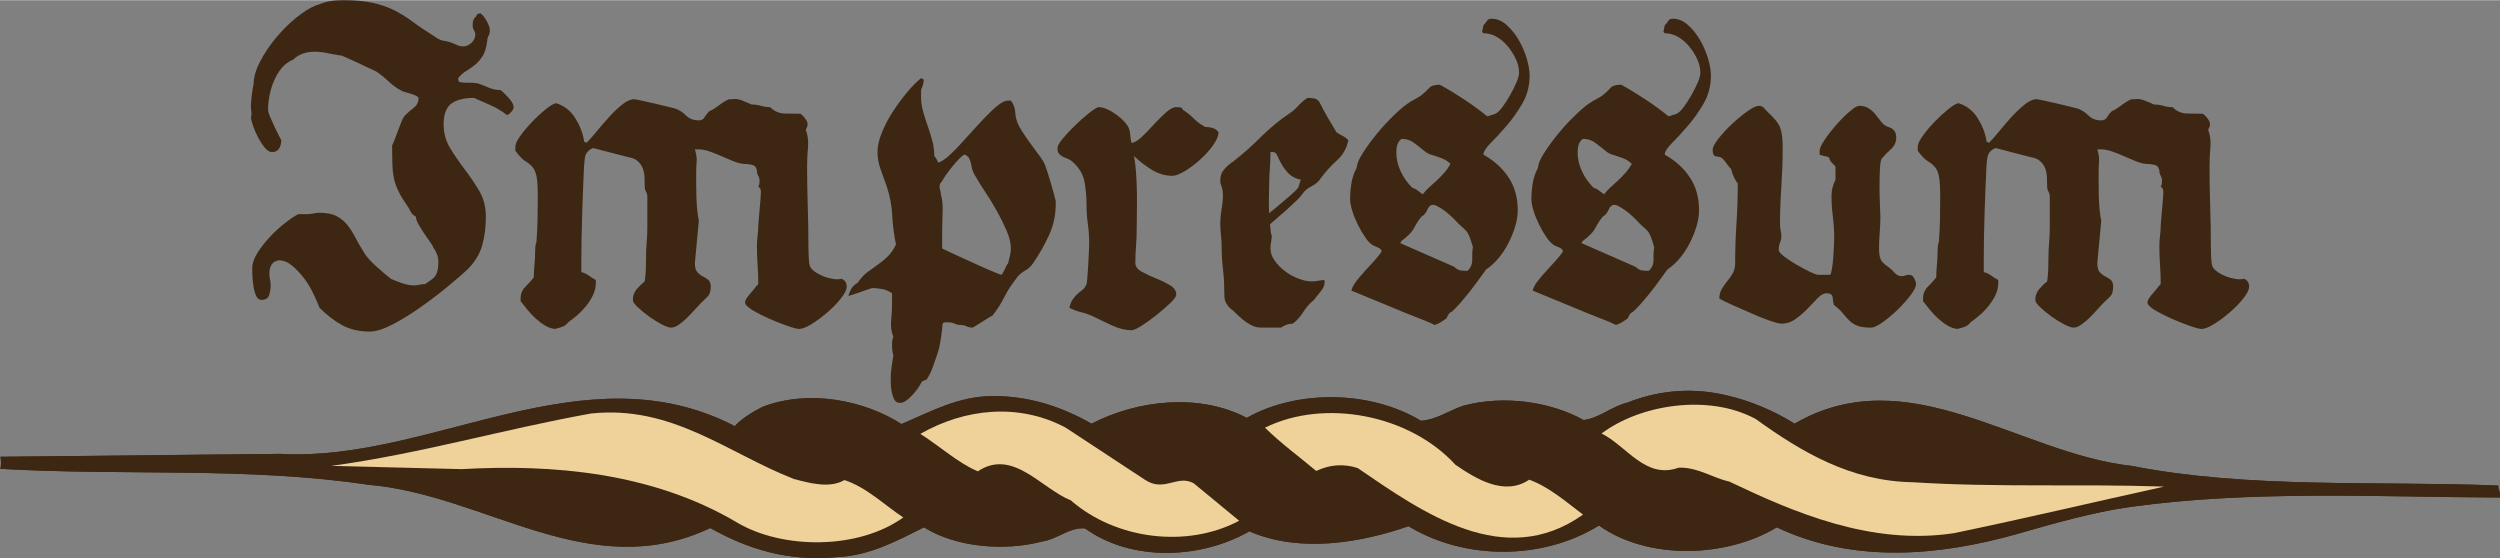 <?xml version="1.0" encoding="UTF-8"?>
<!DOCTYPE svg PUBLIC "-//W3C//DTD SVG 1.1//EN" "http://www.w3.org/Graphics/SVG/1.1/DTD/svg11.dtd">
<!-- Creator: CorelDRAW 2017 -->
<svg xmlns="http://www.w3.org/2000/svg" xml:space="preserve" width="300px" height="67px" version="1.1" style="shape-rendering:geometricPrecision; text-rendering:geometricPrecision; image-rendering:optimizeQuality; fill-rule:evenodd; clip-rule:evenodd"
viewBox="0 0 532.68 118.87"
 xmlns:xlink="http://www.w3.org/1999/xlink">
 <rect x="0" y="0" width="532.68" height="118.87" fill="#808080" stroke="none"/>
 <defs>
  <style type="text/css">
   <![CDATA[
    .fil1 {fill:#3D2713}
    .fil4 {fill:#EFD29A}
    .fil3 {fill:#EFD29A}
    .fil2 {fill:#FEFEFE}
    .fil0 {fill:#3D2713;fill-rule:nonzero}
   ]]>
  </style>
 </defs>
 <g id="Layer_x0020_1">
  <path class="fil0" d="M73.15 0c2.43,0 4.46,0.17 6.09,0.52 1.63,0.34 3.13,0.84 4.5,1.5 1.38,0.65 2.74,1.48 4.08,2.48 1.34,1 3.02,2.13 5.02,3.38 0.56,0.43 1.18,0.7 1.87,0.79 0.69,0.1 1.38,0.3 2.06,0.61 0.32,0.13 0.61,0.25 0.89,0.38 0.29,0.12 0.64,0.18 1.08,0.18 0.57,0 1.13,-0.25 1.69,-0.74 0.56,-0.51 0.84,-1.1 0.84,-1.79 0,-0.31 -0.09,-0.61 -0.28,-0.89 -0.18,-0.28 -0.28,-0.64 -0.28,-1.08 0,-0.31 0.02,-0.54 0.05,-0.7 0.03,-0.16 0.11,-0.39 0.23,-0.7 0.32,-0.31 0.52,-0.58 0.61,-0.8 0.1,-0.22 0.36,-0.33 0.8,-0.33 0.44,0.32 0.87,0.86 1.31,1.64 0.44,0.79 0.66,1.46 0.66,2.02 0,0.44 -0.1,0.81 -0.28,1.12 -0.19,0.32 -0.28,0.69 -0.28,1.13 -0.19,1.44 -0.54,2.53 -1.04,3.28 -0.5,0.75 -1.04,1.36 -1.64,1.83 -0.59,0.47 -1.2,0.89 -1.82,1.27 -0.63,0.37 -1.19,0.87 -1.69,1.5 0,0.37 0.09,0.65 0.28,0.84 0.69,0.12 1.34,0.17 1.97,0.14 0.62,-0.03 1.28,0.02 1.97,0.14 0.87,0.31 1.67,0.63 2.39,0.94 0.72,0.31 1.51,0.47 2.39,0.47 0.44,0.31 1.01,0.86 1.73,1.64 0.72,0.78 1.08,1.45 1.08,2.01 0,0.32 -0.16,0.64 -0.47,0.99 -0.31,0.34 -0.62,0.58 -0.94,0.7 -1.12,-0.87 -2.26,-1.56 -3.42,-2.06 -1.15,-0.5 -2.36,-1.03 -3.61,-1.6 -2.12,0 -3.73,0.41 -4.83,1.22 -1.09,0.82 -1.64,2.29 -1.64,4.41 0,1.88 0.47,3.58 1.41,5.11 0.94,1.53 1.97,3.03 3.09,4.5 1.13,1.47 2.16,3 3.1,4.6 0.94,1.59 1.4,3.42 1.4,5.48 0,2.25 -0.26,4.3 -0.79,6.14 -0.53,1.85 -1.58,3.55 -3.14,5.11 -1,0.94 -2.39,2.14 -4.18,3.61 -1.78,1.47 -3.68,2.92 -5.72,4.36 -2.03,1.44 -4.03,2.67 -6,3.71 -1.97,1.03 -3.61,1.54 -4.92,1.54 -2.25,0 -4.2,-0.45 -5.86,-1.36 -1.66,-0.9 -3.26,-2.14 -4.83,-3.7 -0.31,-0.81 -0.75,-1.81 -1.31,-3 -0.56,-1.19 -1.23,-2.3 -2.02,-3.33 -0.78,-1.03 -1.62,-1.92 -2.53,-2.67 -0.9,-0.75 -1.86,-1.13 -2.86,-1.13 -0.12,0 -0.26,0.05 -0.42,0.14 -0.16,0.1 -0.3,0.14 -0.42,0.14 -0.75,0.5 -1.13,1.35 -1.13,2.54 0,0.43 0.05,0.85 0.14,1.26 0.1,0.41 0.14,0.83 0.14,1.27 0,0.68 -0.1,1.37 -0.32,2.06 -0.22,0.69 -0.77,1.03 -1.64,1.03 -0.5,0 -0.88,-0.28 -1.13,-0.84 -0.25,-0.56 -0.44,-1.22 -0.56,-1.97 -0.13,-0.75 -0.21,-1.5 -0.24,-2.25 -0.03,-0.75 -0.04,-1.31 -0.04,-1.69 0,-1 0.37,-2.09 1.12,-3.28 0.75,-1.19 1.64,-2.33 2.67,-3.42 1.04,-1.1 2.11,-2.08 3.24,-2.96 1.12,-0.87 2.06,-1.5 2.81,-1.87l1.97 0c0.44,0 0.86,-0.05 1.27,-0.14 0.4,-0.1 0.83,-0.14 1.26,-0.14 1.5,0 2.71,0.23 3.61,0.7 0.91,0.47 1.67,1.09 2.3,1.88 0.62,0.78 1.19,1.65 1.69,2.62 0.5,0.97 1.06,1.95 1.69,2.95 0.56,1 1.46,2.07 2.71,3.19 1.25,1.13 2.32,2.03 3.19,2.72 0.69,0.31 1.49,0.63 2.39,0.94 0.91,0.31 1.8,0.47 2.68,0.47 0.31,0 0.65,-0.05 1.03,-0.14 0.37,-0.1 0.78,-0.14 1.21,-0.14 0.57,-0.38 1.04,-0.71 1.41,-0.99 0.38,-0.28 0.66,-0.58 0.85,-0.89 0.18,-0.31 0.32,-0.7 0.42,-1.17 0.09,-0.47 0.14,-1.05 0.14,-1.74 0,-0.56 -0.11,-1.11 -0.33,-1.64 -0.22,-0.53 -0.48,-1.01 -0.8,-1.45 0,-0.12 -0.18,-0.45 -0.56,-0.98 -0.37,-0.54 -0.8,-1.15 -1.27,-1.83 -0.46,-0.69 -0.89,-1.36 -1.26,-2.02 -0.38,-0.65 -0.56,-1.2 -0.56,-1.64 -0.57,-0.31 -0.96,-0.7 -1.18,-1.17 -0.21,-0.47 -0.48,-0.92 -0.79,-1.36 -0.75,-1.06 -1.35,-2.05 -1.78,-2.95 -0.44,-0.91 -0.75,-1.82 -0.94,-2.72 -0.19,-0.91 -0.3,-1.86 -0.33,-2.86 -0.03,-1 -0.05,-2.1 -0.05,-3.29l0 -0.84c0.19,-0.37 0.39,-0.86 0.61,-1.45 0.22,-0.6 0.46,-1.22 0.71,-1.88 0.25,-0.65 0.48,-1.26 0.7,-1.83 0.22,-0.56 0.48,-1 0.8,-1.31 0.56,-0.56 1.17,-1.09 1.82,-1.59 0.66,-0.5 0.99,-1.19 0.99,-2.07 0,-0.12 -0.16,-0.26 -0.47,-0.42 -0.31,-0.15 -0.66,-0.29 -1.03,-0.42 -0.38,-0.12 -0.75,-0.23 -1.13,-0.33 -0.37,-0.09 -0.62,-0.17 -0.75,-0.23 -1.12,-0.56 -2.09,-1.24 -2.9,-2.02 -0.82,-0.78 -1.72,-1.51 -2.72,-2.2 -0.13,-0.06 -0.57,-0.27 -1.31,-0.61 -0.76,-0.34 -1.57,-0.73 -2.44,-1.17 -1.07,-0.5 -2.25,-1.03 -3.57,-1.6 -1,-0.12 -1.98,-0.29 -2.95,-0.51 -0.97,-0.22 -1.95,-0.33 -2.95,-0.33 -0.88,0 -1.71,0.14 -2.49,0.42 -0.78,0.28 -1.45,0.71 -2.01,1.27 -0.94,0.37 -1.74,0.95 -2.39,1.73 -0.66,0.78 -1.21,1.67 -1.64,2.67 -0.44,1 -0.77,2.05 -0.99,3.15 -0.22,1.09 -0.33,2.14 -0.33,3.14 0,0.31 0.14,0.79 0.42,1.45 0.29,0.66 0.58,1.33 0.9,2.02 0.31,0.68 0.62,1.32 0.93,1.92 0.32,0.59 0.5,0.95 0.57,1.08 0,0.68 -0.16,1.28 -0.47,1.78 -0.32,0.5 -0.82,0.75 -1.5,0.75 -0.5,0 -1,-0.3 -1.5,-0.89 -0.5,-0.6 -0.97,-1.3 -1.41,-2.11 -0.44,-0.82 -0.8,-1.63 -1.08,-2.44 -0.28,-0.81 -0.45,-1.44 -0.51,-1.88 0.12,-0.43 0.15,-0.86 0.09,-1.26 -0.06,-0.41 -0.09,-0.83 -0.09,-1.27 0,-0.43 0.06,-1.18 0.18,-2.25 0.13,-1.06 0.25,-1.81 0.38,-2.25 0,-1.5 0.45,-3.12 1.36,-4.87 0.9,-1.75 2.03,-3.44 3.37,-5.07 1.35,-1.62 2.78,-3.06 4.32,-4.31 1.53,-1.25 2.92,-2.12 4.17,-2.62 1.12,-0.44 2.08,-0.74 2.86,-0.9 0.78,-0.15 1.8,-0.23 3.05,-0.23z"/>
  <path id="1" class="fil0" d="M135.12 21.1c0.19,0 0.7,0.09 1.55,0.28 0.84,0.19 1.75,0.39 2.72,0.61 0.97,0.22 1.87,0.43 2.72,0.65 0.84,0.22 1.42,0.36 1.73,0.43 0.88,0.31 1.66,0.81 2.35,1.5 0.68,0.68 1.59,1.03 2.71,1.03 0.57,0 0.97,-0.22 1.22,-0.66 0.25,-0.44 0.6,-0.87 1.03,-1.31 0.38,-0.13 0.79,-0.35 1.22,-0.66 0.44,-0.31 0.88,-0.62 1.32,-0.94 0.43,-0.31 0.84,-0.56 1.22,-0.75 0.37,-0.18 0.71,-0.25 1.03,-0.18 0.68,-0.13 1.39,-0.05 2.11,0.23 0.71,0.28 1.42,0.58 2.11,0.89 0.68,0 1.34,0.1 1.96,0.28 0.63,0.19 1.29,0.28 1.97,0.28 0.88,0.88 1.89,1.33 3.05,1.36 1.16,0.03 2.3,0.05 3.42,0.05 0.57,0.44 1,0.94 1.32,1.5 0.31,0.56 0.25,1.19 -0.19,1.88 0.44,1.25 0.59,2.51 0.47,3.79 -0.13,1.28 -0.19,2.64 -0.19,4.08 0,2.81 0.05,5.63 0.14,8.44 0.09,2.81 0.14,5.63 0.14,8.44 0,0.44 0.02,1.14 0.05,2.11 0.03,0.97 0.11,1.67 0.23,2.11 0.13,0.44 0.47,0.86 1.03,1.26 0.57,0.41 1.21,0.75 1.93,1.04 0.71,0.28 1.42,0.46 2.11,0.56 0.68,0.09 1.25,0.08 1.68,-0.05 0.75,0.25 1.13,0.81 1.13,1.69 0,0.62 -0.41,1.45 -1.22,2.48 -0.81,1.03 -1.78,2.03 -2.91,3 -1.12,0.97 -2.25,1.8 -3.37,2.49 -1.13,0.69 -2,1.03 -2.63,1.03 -0.44,0 -1.28,-0.22 -2.53,-0.66 -1.25,-0.43 -2.55,-0.95 -3.89,-1.54 -1.34,-0.6 -2.53,-1.21 -3.56,-1.83 -1.03,-0.63 -1.55,-1.16 -1.55,-1.6 0,-0.43 0.34,-1.04 1.03,-1.82 0.69,-0.79 1.19,-1.4 1.5,-1.83 0.19,0 0.28,-0.19 0.28,-0.57 0,-1.25 -0.05,-2.51 -0.14,-3.79 -0.09,-1.28 -0.14,-2.64 -0.14,-4.08 0,-0.69 0.05,-1.39 0.14,-2.11 0.09,-0.72 0.14,-1.42 0.14,-2.11 0,-0.19 0.03,-0.61 0.1,-1.27 0.06,-0.65 0.12,-1.36 0.18,-2.11 0.07,-0.75 0.13,-1.46 0.19,-2.15 0.06,-0.69 0.09,-1.19 0.09,-1.5l0 -0.28c0,-0.32 -0.06,-0.55 -0.18,-0.71 -0.13,-0.15 -0.25,-0.29 -0.38,-0.42 0.19,-0.19 0.28,-0.56 0.28,-1.12 0,-0.44 -0.09,-0.82 -0.28,-1.13 -0.19,-0.31 -0.28,-0.69 -0.28,-1.12 -0.12,-0.69 -0.48,-1.1 -1.08,-1.22 -0.59,-0.13 -1.17,-0.19 -1.73,-0.19 -0.69,-0.06 -1.46,-0.27 -2.3,-0.61 -0.84,-0.34 -1.69,-0.7 -2.53,-1.08 -0.84,-0.37 -1.67,-0.7 -2.49,-0.98 -0.81,-0.28 -1.56,-0.43 -2.25,-0.43l-0.84 0c0.31,1.01 0.44,1.85 0.38,2.54 -0.07,0.68 -0.1,1.53 -0.1,2.53 0,0.56 0,1.31 0,2.25 0,0.94 0.02,1.9 0.05,2.91 0.03,1 0.09,1.95 0.19,2.85 0.09,0.91 0.2,1.61 0.32,2.11l-0.84 9.01c0,0.93 0.17,1.59 0.52,1.96 0.34,0.38 0.73,0.68 1.17,0.9 0.44,0.21 0.83,0.46 1.17,0.75 0.34,0.28 0.52,0.76 0.52,1.45 0,1 -0.24,1.72 -0.71,2.15 -0.47,0.44 -0.98,0.94 -1.54,1.5 -0.19,0.19 -0.54,0.57 -1.04,1.13 -0.5,0.56 -1.04,1.14 -1.64,1.74 -0.59,0.59 -1.2,1.1 -1.82,1.54 -0.63,0.44 -1.19,0.66 -1.69,0.66 -0.44,0 -1.11,-0.24 -2.02,-0.7 -0.9,-0.47 -1.81,-1.04 -2.72,-1.69 -0.9,-0.66 -1.7,-1.31 -2.39,-1.97 -0.69,-0.66 -1.03,-1.17 -1.03,-1.55 0,-0.87 0.28,-1.64 0.84,-2.3 0.57,-0.65 1.13,-1.2 1.69,-1.64 0.13,-0.87 0.2,-1.72 0.24,-2.53 0.03,-0.81 0.04,-1.65 0.04,-2.53 0,-1.13 0.05,-2.2 0.14,-3.23 0.1,-1.04 0.14,-2.11 0.14,-3.24l0 -6.47c0,-0.44 -0.09,-0.81 -0.28,-1.12 -0.18,-0.32 -0.28,-0.69 -0.28,-1.13 0,-0.62 -0.01,-1.28 -0.04,-1.97 -0.04,-0.69 -0.16,-1.31 -0.38,-1.87 -0.22,-0.57 -0.56,-1.07 -1.03,-1.5 -0.47,-0.44 -1.11,-0.72 -1.92,-0.85 -1.25,-0.31 -2.52,-0.64 -3.8,-0.98 -1.28,-0.35 -2.55,-0.67 -3.8,-0.99 -0.87,0.32 -1.44,0.88 -1.69,1.69 -0.12,0.44 -0.21,1.25 -0.28,2.44 -0.06,1.19 -0.12,2.59 -0.18,4.22 -0.07,1.62 -0.13,3.36 -0.19,5.2 -0.06,1.85 -0.11,3.61 -0.14,5.3 -0.03,1.69 -0.05,3.22 -0.05,4.59 0,1.38 0,2.38 0,3 0.56,0.13 1.08,0.36 1.55,0.71 0.47,0.34 0.98,0.67 1.54,0.98l0 0.56c0,0.88 -0.18,1.72 -0.56,2.54 -0.37,0.81 -0.86,1.59 -1.45,2.34 -0.6,0.75 -1.24,1.42 -1.92,2.02 -0.69,0.59 -1.35,1.11 -1.97,1.54 -0.31,0.44 -0.72,0.75 -1.22,0.94 -0.5,0.19 -1.03,0.35 -1.6,0.47 -0.68,-0.06 -1.37,-0.3 -2.06,-0.7 -0.69,-0.41 -1.36,-0.91 -2.01,-1.5 -0.66,-0.6 -1.25,-1.22 -1.79,-1.88 -0.53,-0.66 -1.01,-1.27 -1.45,-1.83l0 -0.56c0,-1 0.33,-1.83 0.99,-2.48 0.65,-0.66 1.26,-1.33 1.82,-2.02 0,-0.88 0.05,-1.77 0.14,-2.67 0.1,-0.91 0.14,-1.8 0.14,-2.68 0,-0.43 0.02,-0.84 0.05,-1.21 0.03,-0.38 0.11,-0.72 0.24,-1.03 0.12,-1.57 0.2,-3.16 0.23,-4.79 0.03,-1.62 0.05,-3.22 0.05,-4.78 0,-2.12 -0.1,-3.61 -0.28,-4.45 -0.19,-0.85 -0.47,-1.49 -0.85,-1.92 -0.37,-0.44 -0.87,-0.85 -1.5,-1.22 -0.62,-0.38 -1.34,-1.13 -2.15,-2.25l0 -0.85c0,-0.56 0.35,-1.34 1.07,-2.34 0.72,-1 1.57,-2 2.54,-3 0.96,-1 1.93,-1.89 2.9,-2.67 0.97,-0.79 1.71,-1.21 2.21,-1.27 1.68,0.56 3.01,1.59 3.98,3.09 0.97,1.5 1.61,3.1 1.92,4.79l0 0.28 0.56 0.28c0.57,-0.56 1.27,-1.36 2.11,-2.39 0.85,-1.03 1.74,-2.06 2.68,-3.1 0.93,-1.03 1.87,-1.92 2.81,-2.67 0.94,-0.75 1.78,-1.12 2.53,-1.12z"/>
  <path id="2" class="fil0" d="M196.25 16.6l0.57 0.28c0,0.43 -0.07,0.84 -0.19,1.22 -0.13,0.37 -0.25,0.71 -0.38,1.03l0 1.4c0,1.07 0.14,2.11 0.43,3.15 0.28,1.03 0.61,2.06 0.98,3.09 0.37,1.03 0.7,2.08 0.98,3.14 0.29,1.06 0.43,2.16 0.43,3.28 0.12,0.13 0.26,0.31 0.42,0.56 0.16,0.25 0.3,0.54 0.42,0.85 0.63,-0.19 1.34,-0.64 2.16,-1.36 0.81,-0.72 1.67,-1.58 2.58,-2.58 0.9,-1 1.84,-2.03 2.81,-3.09 0.97,-1.07 1.9,-2.07 2.81,-3 0.91,-0.94 1.75,-1.71 2.53,-2.3 0.78,-0.6 1.46,-0.89 2.02,-0.89l0.56 0c0.56,0.69 0.88,1.53 0.94,2.53 0.06,1 0.31,1.94 0.75,2.81 0.37,0.69 0.83,1.42 1.36,2.21 0.53,0.78 1.08,1.54 1.64,2.29 0.56,0.75 1.09,1.47 1.59,2.16 0.5,0.69 0.85,1.28 1.03,1.78 0.44,1.25 0.85,2.52 1.22,3.8 0.38,1.28 0.72,2.55 1.03,3.79l0 0.85c0,2.25 -0.48,4.42 -1.45,6.52 -0.97,2.09 -2.08,4.04 -3.33,5.86 -0.43,0.68 -1.04,1.25 -1.83,1.68 -0.78,0.44 -1.39,1 -1.82,1.69 -1,1.25 -1.85,2.56 -2.54,3.94 -0.68,1.37 -1.53,2.69 -2.53,3.94 -0.18,0.06 -0.5,0.23 -0.93,0.51 -0.44,0.28 -0.9,0.56 -1.36,0.85 -0.47,0.28 -0.89,0.54 -1.27,0.79 -0.38,0.25 -0.59,0.38 -0.66,0.38 -0.43,0 -0.86,-0.1 -1.26,-0.28 -0.41,-0.19 -0.83,-0.28 -1.27,-0.28 -0.44,0 -0.86,-0.1 -1.26,-0.29 -0.41,-0.18 -0.83,-0.28 -1.27,-0.28l-0.84 0c-0.32,0 -0.49,0.21 -0.52,0.61 -0.03,0.41 -0.05,0.68 -0.05,0.8 -0.12,1 -0.26,1.97 -0.42,2.91 -0.15,0.93 -0.39,1.84 -0.7,2.71 -0.31,0.88 -0.61,1.72 -0.89,2.54 -0.28,0.81 -0.64,1.56 -1.08,2.25 -0.12,0.31 -0.36,0.5 -0.7,0.56 -0.35,0.06 -0.58,0.25 -0.71,0.56 -0.18,0.38 -0.45,0.8 -0.79,1.27 -0.35,0.47 -0.72,0.92 -1.13,1.36 -0.4,0.44 -0.83,0.81 -1.26,1.12 -0.44,0.32 -0.88,0.47 -1.32,0.47 -0.5,0 -0.87,-0.2 -1.12,-0.61 -0.25,-0.4 -0.44,-0.87 -0.56,-1.4 -0.13,-0.54 -0.21,-1.08 -0.24,-1.64 -0.03,-0.57 -0.05,-1.04 -0.05,-1.41 0,-0.88 0.07,-1.72 0.19,-2.53 0.13,-0.82 0.25,-1.66 0.38,-2.54 -0.13,-0.43 -0.21,-0.84 -0.24,-1.21 -0.03,-0.38 -0.04,-0.72 -0.04,-1.03 0,-0.32 0.01,-0.6 0.04,-0.85 0.03,-0.25 0.11,-0.53 0.24,-0.84 -0.44,-1.13 -0.6,-2.3 -0.47,-3.52 0.12,-1.22 0.19,-2.39 0.19,-3.52l0 -2.24c-0.57,-0.44 -1.24,-0.74 -2.02,-0.9 -0.78,-0.15 -1.52,-0.23 -2.2,-0.23 -0.07,0 -0.32,0.08 -0.75,0.23 -0.44,0.16 -0.93,0.33 -1.46,0.52 -0.53,0.19 -1.08,0.38 -1.64,0.56 -0.56,0.19 -0.97,0.31 -1.22,0.38 0.13,-0.56 0.35,-1.1 0.66,-1.6 0.31,-0.5 0.75,-0.9 1.31,-1.22 0.69,-1 1.39,-1.76 2.11,-2.29 0.72,-0.53 1.44,-1.05 2.16,-1.55 0.72,-0.5 1.4,-1.06 2.06,-1.69 0.66,-0.62 1.27,-1.5 1.83,-2.62 -0.44,-2.13 -0.7,-4.19 -0.8,-6.19 -0.09,-2 -0.48,-4.06 -1.17,-6.19 -0.44,-1.25 -0.87,-2.47 -1.31,-3.66 -0.44,-1.18 -0.66,-2.4 -0.66,-3.65 0,-1.25 0.31,-2.64 0.94,-4.17 0.62,-1.54 1.41,-3.02 2.34,-4.46 0.94,-1.44 1.94,-2.8 3,-4.08 1.07,-1.28 2.07,-2.29 3,-3.04zm4.5 21.94c-0.37,0.37 -0.56,0.75 -0.56,1.12 0,0.31 0.05,0.6 0.14,0.85 0.1,0.24 0.14,0.53 0.14,0.84 0.32,1.12 0.44,2.41 0.38,3.84 -0.06,1.44 -0.1,2.78 -0.1,4.03l0 3.1 0 0.56c0.07,0.06 0.71,0.38 1.93,0.94 1.21,0.56 2.57,1.19 4.08,1.87 1.5,0.69 2.9,1.32 4.21,1.88 1.32,0.56 2.13,0.87 2.44,0.94 0.31,-0.44 0.55,-0.86 0.71,-1.27 0.15,-0.4 0.39,-0.83 0.7,-1.26 0.12,-0.57 0.25,-1.08 0.37,-1.55 0.13,-0.47 0.19,-0.99 0.19,-1.55 0,-1.12 -0.3,-2.37 -0.89,-3.75 -0.59,-1.37 -1.28,-2.77 -2.06,-4.17 -0.78,-1.41 -1.61,-2.77 -2.49,-4.08 -0.87,-1.31 -1.59,-2.47 -2.15,-3.47 -0.44,-0.69 -0.71,-1.37 -0.8,-2.06 -0.09,-0.69 -0.3,-1.31 -0.61,-1.88 -0.38,-0.37 -0.66,-0.56 -0.84,-0.56 -0.19,0 -0.53,0.25 -1.04,0.75 -0.5,0.5 -1.01,1.08 -1.54,1.73 -0.53,0.66 -1.02,1.3 -1.46,1.93 -0.43,0.62 -0.68,1.03 -0.75,1.22z"/>
  <path id="3" class="fil0" d="M234.04 22.78c1,0 2.14,0.44 3.42,1.32 1.28,0.87 2.2,1.75 2.77,2.62 0.31,0.44 0.5,1.02 0.56,1.74 0.06,0.72 0.16,1.36 0.28,1.92 0.56,0 1.27,-0.39 2.11,-1.17 0.84,-0.78 1.7,-1.66 2.58,-2.63 0.87,-0.97 1.75,-1.84 2.62,-2.62 0.88,-0.79 1.63,-1.18 2.25,-1.18 0.32,0 0.6,0.02 0.85,0.05 0.25,0.03 0.44,0.2 0.56,0.52 0.88,0.56 1.67,1.2 2.39,1.92 0.72,0.72 1.52,1.3 2.39,1.73 0.57,0 1.1,0.08 1.6,0.24 0.5,0.15 0.9,0.45 1.22,0.89 0,0.75 -0.38,1.65 -1.13,2.72 -0.75,1.06 -1.66,2.08 -2.72,3.04 -1.06,0.97 -2.15,1.8 -3.28,2.49 -1.13,0.69 -2.03,1.03 -2.72,1.03 -1.56,0 -3.06,-0.45 -4.5,-1.36 -1.44,-0.91 -2.66,-1.86 -3.66,-2.86 0.19,1 0.33,2.17 0.43,3.52 0.09,1.34 0.15,2.72 0.18,4.12 0.03,1.41 0.03,2.8 0,4.18 -0.03,1.37 -0.04,2.59 -0.04,3.65 0,1.25 -0.05,2.47 -0.14,3.66 -0.1,1.19 -0.15,2.41 -0.15,3.66 0,0.75 0.46,1.37 1.36,1.87 0.91,0.5 1.91,0.97 3.01,1.41 1.09,0.43 2.09,0.92 3,1.45 0.9,0.53 1.35,1.2 1.35,2.02 0,0.37 -0.42,0.97 -1.26,1.78 -0.84,0.81 -1.81,1.65 -2.91,2.53 -1.09,0.87 -2.15,1.64 -3.19,2.3 -1.03,0.65 -1.76,0.98 -2.2,0.98 -1.25,0 -2.59,-0.33 -4.03,-0.98 -1.44,-0.66 -2.72,-1.27 -3.84,-1.83 -0.88,-0.44 -1.77,-0.77 -2.68,-0.99 -0.9,-0.21 -1.79,-0.54 -2.67,-0.98 0.19,-0.81 0.45,-1.45 0.8,-1.92 0.34,-0.47 0.69,-0.85 1.03,-1.13 0.34,-0.28 0.69,-0.56 1.03,-0.84 0.34,-0.28 0.61,-0.67 0.8,-1.17 0.06,-0.19 0.12,-0.71 0.19,-1.55 0.06,-0.84 0.12,-1.75 0.18,-2.72 0.07,-0.97 0.11,-1.88 0.14,-2.72 0.03,-0.84 0.05,-1.42 0.05,-1.73 0,-1.44 -0.09,-2.8 -0.28,-4.08 -0.19,-1.28 -0.28,-2.64 -0.28,-4.08 0,-1.81 -0.16,-3.5 -0.47,-5.06 -0.31,-1.57 -1.19,-2.97 -2.63,-4.22 -0.31,-0.25 -0.64,-0.44 -0.98,-0.57 -0.35,-0.12 -0.67,-0.26 -0.99,-0.42 -0.31,-0.15 -0.57,-0.36 -0.79,-0.61 -0.22,-0.25 -0.33,-0.65 -0.33,-1.22 0,-0.43 0.37,-1.11 1.12,-2.01 0.75,-0.91 1.61,-1.83 2.58,-2.77 0.97,-0.94 1.94,-1.8 2.91,-2.58 0.97,-0.78 1.67,-1.23 2.11,-1.36z"/>
  <path id="4" class="fil0" d="M278.58 20.81c0.43,0 0.89,0.04 1.35,0.1 0.47,0.06 0.86,0.31 1.18,0.75 0.56,1.12 1.14,2.2 1.73,3.23 0.6,1.04 1.24,2.11 1.92,3.24 0.44,0.31 0.86,0.56 1.27,0.75 0.41,0.19 0.83,0.5 1.26,0.94 -0.31,1.68 -1.12,3.12 -2.43,4.31 -1.32,1.19 -2.47,2.47 -3.47,3.84 -0.44,0.69 -1.1,1.25 -1.97,1.69 -0.88,0.44 -1.53,1 -1.97,1.69 -0.19,0.31 -0.53,0.7 -1.03,1.17 -0.5,0.47 -1.06,1 -1.69,1.6 -0.62,0.59 -1.31,1.2 -2.06,1.82 -0.75,0.63 -1.44,1.22 -2.06,1.78 0.06,0.57 0.1,1.07 0.14,1.5 0.03,0.44 0.11,0.72 0.23,0.85 0,0.44 -0.05,0.91 -0.14,1.41 -0.09,0.49 -0.14,0.96 -0.14,1.4 0,0.94 0.31,1.83 0.94,2.67 0.62,0.85 1.37,1.6 2.25,2.25 0.87,0.66 1.83,1.18 2.86,1.55 1.03,0.38 1.92,0.56 2.67,0.56 0.56,0 1.06,-0.04 1.5,-0.14 0.44,-0.09 0.87,-0.14 1.31,-0.14l0 0.56c0,0.57 -0.29,1.21 -0.89,1.93 -0.59,0.72 -1.05,1.29 -1.36,1.73 -0.87,0.69 -1.62,1.53 -2.25,2.53 -0.62,1 -1.37,1.85 -2.25,2.53 -0.87,0 -1.72,0.29 -2.53,0.85l-4.22 0c-0.75,0 -1.45,-0.17 -2.11,-0.52 -0.66,-0.34 -1.25,-0.73 -1.78,-1.17 -0.53,-0.44 -1.03,-0.89 -1.5,-1.36 -0.47,-0.47 -0.92,-0.86 -1.36,-1.17 -0.56,-0.69 -0.89,-1.22 -0.98,-1.59 -0.1,-0.38 -0.15,-1.07 -0.15,-2.07 0,-1.56 -0.09,-3.12 -0.28,-4.69 -0.18,-1.56 -0.28,-3.18 -0.28,-4.87 0,-0.69 -0.04,-1.44 -0.14,-2.25 -0.09,-0.81 -0.14,-1.56 -0.14,-2.25 0,-1.13 0.09,-2.24 0.28,-3.33 0.19,-1.09 0.28,-2.14 0.28,-3.14 0,-0.44 -0.06,-0.86 -0.18,-1.27 -0.13,-0.4 -0.25,-0.83 -0.38,-1.26l0 -0.57c0,-0.87 0.3,-1.64 0.89,-2.29 0.59,-0.66 1.24,-1.21 1.92,-1.64 2,-1.57 3.94,-3.28 5.82,-5.16 1.87,-1.88 3.87,-3.53 6,-4.97 0.69,-0.44 1.34,-1 1.97,-1.69 0.62,-0.68 1.28,-1.25 1.97,-1.69zm-1.97 19.13c0.12,-0.31 0.22,-0.59 0.28,-0.84 0.06,-0.25 0.15,-0.53 0.28,-0.85 -1.13,-0.25 -2,-0.7 -2.63,-1.35 -0.62,-0.66 -1.12,-1.33 -1.5,-2.02 -0.37,-0.69 -0.67,-1.28 -0.89,-1.78 -0.22,-0.5 -0.51,-0.75 -0.89,-0.75l-0.56 0c0,1.25 -0.05,2.47 -0.14,3.65 -0.1,1.19 -0.14,2.41 -0.14,3.66 0,0.5 -0.02,1.28 -0.05,2.35 -0.03,1.06 -0.01,2.18 0.05,3.37 0.56,-0.44 1.17,-0.94 1.83,-1.5 0.65,-0.56 1.28,-1.09 1.87,-1.59 0.6,-0.5 1.13,-0.97 1.6,-1.41 0.46,-0.44 0.76,-0.75 0.89,-0.94z"/>
  <path id="5" class="fil0" d="M316.08 5.34c0.31,-0.31 0.56,-0.62 0.75,-0.93 0.19,-0.32 0.5,-0.47 0.94,-0.47 1.19,0 2.28,0.45 3.28,1.36 1,0.9 1.86,1.98 2.58,3.23 0.72,1.25 1.28,2.57 1.69,3.94 0.4,1.38 0.6,2.56 0.6,3.56 0,2.19 -0.51,4.18 -1.54,5.96 -1.03,1.78 -2.16,3.37 -3.38,4.78 -1.22,1.41 -2.34,2.62 -3.37,3.66 -1.03,1.03 -1.55,1.86 -1.55,2.48 2.25,1.25 4.03,2.86 5.34,4.83 1.32,1.97 1.97,4.3 1.97,6.98 0,1.13 -0.18,2.3 -0.56,3.52 -0.37,1.22 -0.86,2.41 -1.45,3.56 -0.6,1.16 -1.3,2.22 -2.11,3.19 -0.82,0.97 -1.69,1.77 -2.63,2.39 -0.37,0.5 -0.87,1.19 -1.5,2.06 -0.62,0.88 -1.29,1.77 -2.01,2.68 -0.72,0.9 -1.43,1.75 -2.11,2.53 -0.69,0.78 -1.25,1.36 -1.69,1.73 -0.31,0.13 -0.55,0.32 -0.7,0.57 -0.16,0.25 -0.3,0.53 -0.43,0.84 -0.43,0.31 -0.86,0.59 -1.26,0.84 -0.41,0.25 -0.83,0.44 -1.27,0.57 -0.56,-0.32 -1.81,-0.85 -3.75,-1.6 -1.94,-0.75 -3.94,-1.56 -6,-2.44 -2.44,-1 -5.09,-2.09 -7.97,-3.28 0.13,-0.62 0.47,-1.29 1.03,-2.01 0.57,-0.72 1.19,-1.46 1.88,-2.21 0.69,-0.75 1.36,-1.48 2.01,-2.2 0.66,-0.72 1.18,-1.39 1.55,-2.02 -0.12,-0.31 -0.36,-0.54 -0.7,-0.7 -0.35,-0.16 -0.67,-0.3 -0.99,-0.42 -0.56,-0.25 -1.14,-0.8 -1.73,-1.64 -0.59,-0.85 -1.14,-1.77 -1.64,-2.77 -0.5,-1 -0.91,-2 -1.22,-3 -0.31,-1 -0.47,-1.81 -0.47,-2.44 0,-1.12 0.09,-2.28 0.28,-3.47 0.19,-1.18 0.56,-2.28 1.13,-3.28 0,-0.75 0.43,-1.81 1.31,-3.18 0.87,-1.38 1.91,-2.79 3.09,-4.22 1.19,-1.44 2.41,-2.75 3.66,-3.94 1.25,-1.19 2.22,-2 2.91,-2.44 0.43,-0.31 0.9,-0.59 1.4,-0.84 0.5,-0.25 0.97,-0.54 1.41,-0.85 0.69,-0.56 1.23,-1.08 1.64,-1.54 0.41,-0.47 1.17,-0.71 2.3,-0.71 3.62,2 7,4.25 10.12,6.75 0.32,-0.12 0.6,-0.22 0.85,-0.28 0.25,-0.06 0.53,-0.15 0.84,-0.28 0.44,-0.19 0.94,-0.66 1.5,-1.41 0.56,-0.75 1.11,-1.59 1.64,-2.53 0.53,-0.94 0.99,-1.84 1.36,-2.72 0.38,-0.87 0.56,-1.56 0.56,-2.06 0,-0.94 -0.21,-1.89 -0.65,-2.86 -0.44,-0.97 -1,-1.87 -1.69,-2.72 -0.69,-0.84 -1.48,-1.53 -2.39,-2.06 -0.91,-0.53 -1.86,-0.8 -2.86,-0.8l-0.28 -0.28 0.28 -1.41zm-17.44 24.2c-0.44,0.31 -0.73,0.71 -0.89,1.21 -0.16,0.5 -0.23,1.03 -0.23,1.6 0,1.44 0.31,2.81 0.93,4.12 0.63,1.32 1.44,2.47 2.44,3.47 0.44,0.13 0.81,0.32 1.13,0.57 0.31,0.24 0.68,0.53 1.12,0.84 0.44,-0.56 0.92,-1.08 1.45,-1.55 0.54,-0.47 1.07,-0.95 1.6,-1.45 0.53,-0.5 1.04,-1.03 1.55,-1.6 0.5,-0.56 0.93,-1.18 1.31,-1.87 -0.44,-0.44 -0.89,-0.77 -1.36,-0.99 -0.47,-0.21 -0.95,-0.4 -1.45,-0.56 -0.51,-0.15 -0.99,-0.31 -1.46,-0.47 -0.47,-0.15 -0.92,-0.42 -1.36,-0.79 -0.69,-0.57 -1.4,-1.13 -2.15,-1.69 -0.75,-0.56 -1.63,-0.84 -2.63,-0.84zm4.22 16.59c-0.56,0.69 -1.05,1.42 -1.45,2.2 -0.41,0.79 -0.96,1.46 -1.64,2.02 -0.32,0.31 -0.6,0.55 -0.85,0.7 -0.25,0.16 -0.44,0.39 -0.56,0.71l11.53 5.06c0.44,0.44 0.88,0.69 1.31,0.75 0.44,0.06 0.94,0.09 1.5,0.09 0.69,-0.68 1.02,-1.48 0.99,-2.39 -0.03,-0.9 0.01,-1.79 0.14,-2.67 -0.31,-1.06 -0.56,-1.83 -0.75,-2.3 -0.19,-0.47 -0.42,-0.86 -0.7,-1.17 -0.28,-0.31 -0.61,-0.62 -0.99,-0.94 -0.37,-0.31 -0.87,-0.81 -1.5,-1.5 -0.19,-0.18 -0.48,-0.47 -0.89,-0.84 -0.41,-0.38 -0.83,-0.72 -1.26,-1.03 -0.44,-0.31 -0.88,-0.6 -1.32,-0.85 -0.44,-0.25 -0.78,-0.37 -1.03,-0.37 -0.56,0 -0.98,0.34 -1.26,1.03 -0.29,0.69 -0.71,1.19 -1.27,1.5z"/>
  <path id="6" class="fil0" d="M354.71 5.34c0.31,-0.31 0.56,-0.62 0.75,-0.93 0.19,-0.32 0.5,-0.47 0.94,-0.47 1.18,0 2.28,0.45 3.28,1.36 1,0.9 1.86,1.98 2.58,3.23 0.72,1.25 1.28,2.57 1.69,3.94 0.4,1.38 0.6,2.56 0.6,3.56 0,2.19 -0.51,4.18 -1.54,5.96 -1.03,1.78 -2.16,3.37 -3.38,4.78 -1.22,1.41 -2.34,2.62 -3.37,3.66 -1.04,1.03 -1.55,1.86 -1.55,2.48 2.25,1.25 4.03,2.86 5.34,4.83 1.32,1.97 1.97,4.3 1.97,6.98 0,1.13 -0.18,2.3 -0.56,3.52 -0.37,1.22 -0.86,2.41 -1.45,3.56 -0.6,1.16 -1.3,2.22 -2.11,3.19 -0.82,0.97 -1.69,1.77 -2.63,2.39 -0.37,0.5 -0.87,1.19 -1.5,2.06 -0.62,0.88 -1.29,1.77 -2.01,2.68 -0.72,0.9 -1.43,1.75 -2.11,2.53 -0.69,0.78 -1.25,1.36 -1.69,1.73 -0.31,0.13 -0.55,0.32 -0.7,0.57 -0.16,0.25 -0.3,0.53 -0.43,0.84 -0.43,0.31 -0.86,0.59 -1.26,0.84 -0.41,0.25 -0.83,0.44 -1.27,0.57 -0.56,-0.32 -1.81,-0.85 -3.75,-1.6 -1.94,-0.75 -3.94,-1.56 -6,-2.44 -2.44,-1 -5.09,-2.09 -7.97,-3.28 0.13,-0.62 0.47,-1.29 1.03,-2.01 0.57,-0.72 1.19,-1.46 1.88,-2.21 0.69,-0.75 1.36,-1.48 2.01,-2.2 0.66,-0.72 1.18,-1.39 1.55,-2.02 -0.12,-0.31 -0.36,-0.54 -0.7,-0.7 -0.35,-0.16 -0.67,-0.3 -0.99,-0.42 -0.56,-0.25 -1.14,-0.8 -1.73,-1.64 -0.59,-0.85 -1.14,-1.77 -1.64,-2.77 -0.5,-1 -0.91,-2 -1.22,-3 -0.31,-1 -0.47,-1.81 -0.47,-2.44 0,-1.12 0.09,-2.28 0.28,-3.47 0.19,-1.18 0.56,-2.28 1.13,-3.28 0,-0.75 0.43,-1.81 1.31,-3.18 0.87,-1.38 1.91,-2.79 3.09,-4.22 1.19,-1.44 2.41,-2.75 3.66,-3.94 1.25,-1.19 2.22,-2 2.91,-2.44 0.43,-0.31 0.9,-0.59 1.4,-0.84 0.5,-0.25 0.97,-0.54 1.41,-0.85 0.69,-0.56 1.23,-1.08 1.64,-1.54 0.41,-0.47 1.17,-0.71 2.3,-0.71 3.62,2 7,4.25 10.12,6.75 0.32,-0.12 0.6,-0.22 0.85,-0.28 0.25,-0.06 0.53,-0.15 0.84,-0.28 0.44,-0.19 0.94,-0.66 1.5,-1.41 0.56,-0.75 1.11,-1.59 1.64,-2.53 0.53,-0.94 0.99,-1.84 1.36,-2.72 0.38,-0.87 0.56,-1.56 0.56,-2.06 0,-0.94 -0.21,-1.89 -0.65,-2.86 -0.44,-0.97 -1,-1.87 -1.69,-2.72 -0.69,-0.84 -1.48,-1.53 -2.39,-2.06 -0.91,-0.53 -1.86,-0.8 -2.86,-0.8l-0.28 -0.28 0.28 -1.41zm-17.44 24.2c-0.44,0.31 -0.73,0.71 -0.89,1.21 -0.16,0.5 -0.23,1.03 -0.23,1.6 0,1.44 0.31,2.81 0.93,4.12 0.63,1.32 1.44,2.47 2.44,3.47 0.44,0.13 0.81,0.32 1.13,0.57 0.31,0.24 0.68,0.53 1.12,0.84 0.44,-0.56 0.92,-1.08 1.45,-1.55 0.54,-0.47 1.07,-0.95 1.6,-1.45 0.53,-0.5 1.04,-1.03 1.54,-1.6 0.5,-0.56 0.94,-1.18 1.32,-1.87 -0.44,-0.44 -0.89,-0.77 -1.36,-0.99 -0.47,-0.21 -0.96,-0.4 -1.46,-0.56 -0.5,-0.15 -0.98,-0.31 -1.45,-0.47 -0.47,-0.15 -0.92,-0.42 -1.36,-0.79 -0.69,-0.57 -1.4,-1.13 -2.15,-1.69 -0.75,-0.56 -1.63,-0.84 -2.63,-0.84zm4.22 16.59c-0.56,0.69 -1.05,1.42 -1.45,2.2 -0.41,0.79 -0.96,1.46 -1.64,2.02 -0.32,0.31 -0.6,0.55 -0.85,0.7 -0.25,0.16 -0.44,0.39 -0.56,0.71l11.53 5.06c0.44,0.44 0.88,0.69 1.31,0.75 0.44,0.06 0.94,0.09 1.5,0.09 0.69,-0.68 1.02,-1.48 0.99,-2.39 -0.03,-0.9 0.01,-1.79 0.14,-2.67 -0.31,-1.06 -0.56,-1.83 -0.75,-2.3 -0.19,-0.47 -0.42,-0.86 -0.7,-1.17 -0.29,-0.31 -0.61,-0.62 -0.99,-0.94 -0.37,-0.31 -0.87,-0.81 -1.5,-1.5 -0.19,-0.18 -0.48,-0.47 -0.89,-0.84 -0.41,-0.38 -0.83,-0.72 -1.27,-1.03 -0.43,-0.31 -0.87,-0.6 -1.31,-0.85 -0.44,-0.25 -0.78,-0.37 -1.03,-0.37 -0.56,0 -0.98,0.34 -1.27,1.03 -0.28,0.69 -0.7,1.19 -1.26,1.5z"/>
  <path id="7" class="fil0" d="M374.77 22.5c0.44,0 0.8,0.16 1.08,0.47 0.28,0.31 0.58,0.63 0.89,0.94 1.38,1.25 2.24,2.34 2.58,3.28 0.35,0.94 0.52,2.38 0.52,4.31 0,2.69 -0.1,5.41 -0.28,8.16 -0.19,2.75 -0.29,5.47 -0.29,8.16 0,0.44 0.05,0.86 0.15,1.26 0.09,0.41 0.14,0.83 0.14,1.27 0,0.44 -0.1,0.88 -0.29,1.31 -0.18,0.44 -0.28,0.94 -0.28,1.5 0,0.38 0.39,0.86 1.18,1.46 0.78,0.59 1.65,1.17 2.62,1.73 0.97,0.56 1.91,1.06 2.81,1.5 0.91,0.44 1.52,0.66 1.83,0.66l2.53 0c0.13,-0.13 0.25,-0.57 0.38,-1.32 0.12,-0.75 0.22,-1.56 0.28,-2.43 0.06,-0.88 0.11,-1.71 0.14,-2.49 0.03,-0.78 0.05,-1.33 0.05,-1.64 0,-1.56 -0.1,-3.06 -0.28,-4.5 -0.19,-1.44 -0.29,-2.94 -0.29,-4.5 0,-1.12 0.29,-2.25 0.85,-3.38l0 -1.68 0 -1.13c-0.31,-0.31 -0.6,-0.61 -0.85,-0.89 -0.24,-0.28 -0.43,-0.64 -0.56,-1.08 -0.31,-0.12 -0.64,-0.22 -0.98,-0.28 -0.35,-0.06 -0.67,-0.15 -0.99,-0.28l0 -0.84c0,-0.5 0.36,-1.28 1.08,-2.35 0.72,-1.06 1.55,-2.12 2.49,-3.19 0.93,-1.06 1.87,-2 2.81,-2.81 0.94,-0.81 1.62,-1.22 2.06,-1.22 0.81,0 1.5,0.19 2.06,0.57 0.57,0.37 1.05,0.82 1.46,1.35 0.4,0.54 0.81,1.05 1.22,1.55 0.4,0.5 0.89,0.85 1.45,1.03 1.13,0.32 1.69,1.07 1.69,2.25 0,1 -0.38,1.83 -1.13,2.49 -0.75,0.65 -1.4,1.33 -1.97,2.01 -0.18,0.32 -0.31,1.04 -0.37,2.16 -0.06,1.13 -0.09,2.36 -0.09,3.7 0,1.35 0.03,2.65 0.09,3.9 0.06,1.25 0.09,2.12 0.09,2.62 0,1.13 -0.04,2.25 -0.14,3.38 -0.09,1.12 -0.14,2.25 -0.14,3.37 0,1 0.11,1.77 0.33,2.3 0.22,0.53 0.76,1.08 1.64,1.64 0.44,0.31 0.88,0.72 1.31,1.22 0.44,0.5 0.94,0.75 1.5,0.75 0.32,0 0.6,-0.05 0.85,-0.14 0.25,-0.1 0.53,-0.14 0.84,-0.14 0.44,0 0.78,0.25 1.03,0.75 0.25,0.5 0.38,0.9 0.38,1.22 0,0.56 -0.39,1.36 -1.17,2.39 -0.79,1.03 -1.71,2.06 -2.77,3.09 -1.06,1.03 -2.13,1.92 -3.19,2.67 -1.06,0.75 -1.87,1.13 -2.44,1.13 -1.25,0 -2.2,-0.13 -2.86,-0.38 -0.65,-0.25 -1.21,-0.59 -1.68,-1.03 -0.47,-0.44 -0.94,-0.95 -1.41,-1.55 -0.47,-0.59 -1.11,-1.2 -1.92,-1.82 -0.13,-0.25 -0.21,-0.53 -0.24,-0.85 -0.03,-0.31 -0.06,-0.59 -0.09,-0.84 -0.03,-0.25 -0.14,-0.45 -0.33,-0.61 -0.19,-0.16 -0.53,-0.23 -1.03,-0.23 -0.56,0 -1.17,0.34 -1.83,1.03 -0.65,0.68 -1.36,1.42 -2.11,2.2 -0.75,0.78 -1.59,1.52 -2.53,2.2 -0.94,0.69 -1.97,1.03 -3.09,1.03 -0.44,0 -1.28,-0.21 -2.53,-0.65 -1.26,-0.44 -2.58,-0.97 -3.99,-1.6 -1.41,-0.62 -2.75,-1.21 -4.03,-1.78 -1.28,-0.56 -2.17,-1 -2.67,-1.31 0,-0.75 0.17,-1.42 0.51,-2.02 0.35,-0.59 0.74,-1.15 1.17,-1.68 0.44,-0.53 0.83,-1.1 1.18,-1.69 0.34,-0.6 0.51,-1.33 0.51,-2.2 0,-2.82 0.1,-5.63 0.28,-8.44 0.19,-2.82 0.28,-5.63 0.28,-8.44 -0.31,-0.44 -0.59,-0.92 -0.84,-1.45 -0.25,-0.54 -0.44,-1.08 -0.56,-1.65 -0.32,-0.31 -0.69,-0.78 -1.13,-1.4 -0.43,-0.63 -0.81,-1 -1.12,-1.13 -0.44,-0.12 -0.8,-0.2 -1.08,-0.23 -0.28,-0.03 -0.49,-0.33 -0.61,-0.89l0 -0.57c0,-0.49 0.41,-1.26 1.22,-2.29 0.81,-1.03 1.76,-2.06 2.86,-3.1 1.09,-1.03 2.19,-1.93 3.28,-2.71 1.09,-0.79 1.92,-1.18 2.48,-1.18z"/>
  <path id="8" class="fil0" d="M433.94 21.1c0.18,0 0.7,0.09 1.54,0.28 0.85,0.19 1.75,0.39 2.72,0.61 0.97,0.22 1.88,0.43 2.72,0.65 0.85,0.22 1.43,0.36 1.74,0.43 0.87,0.31 1.65,0.81 2.34,1.5 0.69,0.68 1.59,1.03 2.72,1.03 0.56,0 0.97,-0.22 1.22,-0.66 0.25,-0.44 0.59,-0.87 1.03,-1.31 0.38,-0.13 0.78,-0.35 1.22,-0.66 0.44,-0.31 0.87,-0.62 1.31,-0.94 0.44,-0.31 0.85,-0.56 1.22,-0.75 0.38,-0.18 0.72,-0.25 1.03,-0.18 0.69,-0.13 1.39,-0.05 2.11,0.23 0.72,0.28 1.42,0.58 2.11,0.89 0.69,0 1.35,0.1 1.97,0.28 0.63,0.19 1.28,0.28 1.97,0.28 0.87,0.88 1.89,1.33 3.05,1.36 1.15,0.03 2.29,0.05 3.42,0.05 0.56,0.44 1,0.94 1.31,1.5 0.31,0.56 0.25,1.19 -0.19,1.88 0.44,1.25 0.6,2.51 0.47,3.79 -0.12,1.28 -0.18,2.64 -0.18,4.08 0,2.81 0.04,5.63 0.14,8.44 0.09,2.81 0.14,5.63 0.14,8.44 0,0.44 0.01,1.14 0.04,2.11 0.04,0.97 0.11,1.67 0.24,2.11 0.12,0.44 0.47,0.86 1.03,1.26 0.56,0.41 1.2,0.75 1.92,1.04 0.72,0.28 1.42,0.46 2.11,0.56 0.69,0.09 1.25,0.08 1.69,-0.05 0.75,0.25 1.12,0.81 1.12,1.69 0,0.62 -0.4,1.45 -1.21,2.48 -0.82,1.03 -1.79,2.03 -2.91,3 -1.13,0.97 -2.25,1.8 -3.38,2.49 -1.12,0.69 -2,1.03 -2.62,1.03 -0.44,0 -1.28,-0.22 -2.53,-0.66 -1.25,-0.43 -2.55,-0.95 -3.89,-1.54 -1.35,-0.6 -2.54,-1.21 -3.57,-1.83 -1.03,-0.63 -1.55,-1.16 -1.55,-1.6 0,-0.43 0.35,-1.04 1.04,-1.82 0.68,-0.79 1.18,-1.4 1.5,-1.83 0.18,0 0.28,-0.19 0.28,-0.57 0,-1.25 -0.05,-2.51 -0.14,-3.79 -0.1,-1.28 -0.14,-2.64 -0.14,-4.08 0,-0.69 0.04,-1.39 0.14,-2.11 0.09,-0.72 0.14,-1.42 0.14,-2.11 0,-0.19 0.03,-0.61 0.09,-1.27 0.06,-0.65 0.13,-1.36 0.19,-2.11 0.06,-0.75 0.12,-1.46 0.19,-2.15 0.06,-0.69 0.09,-1.19 0.09,-1.5l0 -0.28c0,-0.32 -0.06,-0.55 -0.19,-0.71 -0.12,-0.15 -0.25,-0.29 -0.37,-0.42 0.19,-0.19 0.28,-0.56 0.28,-1.12 0,-0.44 -0.09,-0.82 -0.28,-1.13 -0.19,-0.31 -0.28,-0.69 -0.28,-1.12 -0.13,-0.69 -0.49,-1.1 -1.08,-1.22 -0.6,-0.13 -1.17,-0.19 -1.74,-0.19 -0.68,-0.06 -1.45,-0.27 -2.29,-0.61 -0.85,-0.34 -1.69,-0.7 -2.53,-1.08 -0.85,-0.37 -1.68,-0.7 -2.49,-0.98 -0.81,-0.28 -1.56,-0.43 -2.25,-0.43l-0.84 0c0.31,1.01 0.43,1.85 0.37,2.54 -0.06,0.68 -0.09,1.53 -0.09,2.53 0,0.56 0,1.31 0,2.25 0,0.94 0.01,1.9 0.04,2.91 0.04,1 0.1,1.95 0.19,2.85 0.1,0.91 0.21,1.61 0.33,2.11l-0.84 9.01c0,0.93 0.17,1.59 0.51,1.96 0.35,0.38 0.74,0.68 1.17,0.9 0.44,0.21 0.83,0.46 1.18,0.75 0.34,0.28 0.51,0.76 0.51,1.45 0,1 -0.23,1.72 -0.7,2.15 -0.47,0.44 -0.99,0.94 -1.55,1.5 -0.19,0.19 -0.53,0.57 -1.03,1.13 -0.5,0.56 -1.05,1.14 -1.64,1.74 -0.59,0.59 -1.2,1.1 -1.83,1.54 -0.62,0.44 -1.19,0.66 -1.69,0.66 -0.43,0 -1.11,-0.24 -2.01,-0.7 -0.91,-0.47 -1.82,-1.04 -2.72,-1.69 -0.91,-0.66 -1.71,-1.31 -2.39,-1.97 -0.69,-0.66 -1.03,-1.17 -1.03,-1.55 0,-0.87 0.28,-1.64 0.84,-2.3 0.56,-0.65 1.12,-1.2 1.69,-1.64 0.12,-0.87 0.2,-1.72 0.23,-2.53 0.03,-0.81 0.05,-1.65 0.05,-2.53 0,-1.13 0.05,-2.2 0.14,-3.23 0.09,-1.04 0.14,-2.11 0.14,-3.24l0 -6.47c0,-0.44 -0.09,-0.81 -0.28,-1.12 -0.19,-0.32 -0.28,-0.69 -0.28,-1.13 0,-0.62 -0.02,-1.28 -0.05,-1.97 -0.03,-0.69 -0.16,-1.31 -0.37,-1.87 -0.22,-0.57 -0.57,-1.07 -1.04,-1.5 -0.46,-0.44 -1.11,-0.72 -1.92,-0.85 -1.25,-0.31 -2.51,-0.64 -3.79,-0.98 -1.29,-0.35 -2.55,-0.67 -3.8,-0.99 -0.88,0.32 -1.44,0.88 -1.69,1.69 -0.12,0.44 -0.22,1.25 -0.28,2.44 -0.06,1.19 -0.13,2.59 -0.19,4.22 -0.06,1.62 -0.12,3.36 -0.19,5.2 -0.06,1.85 -0.11,3.61 -0.14,5.3 -0.03,1.69 -0.04,3.22 -0.04,4.59 0,1.38 0,2.38 0,3 0.56,0.13 1.07,0.36 1.54,0.71 0.47,0.34 0.99,0.67 1.55,0.98l0 0.56c0,0.88 -0.19,1.72 -0.56,2.54 -0.38,0.81 -0.86,1.59 -1.46,2.34 -0.59,0.75 -1.23,1.42 -1.92,2.02 -0.69,0.59 -1.34,1.11 -1.97,1.54 -0.31,0.44 -0.72,0.75 -1.22,0.94 -0.5,0.19 -1.03,0.35 -1.59,0.47 -0.69,-0.06 -1.37,-0.3 -2.06,-0.7 -0.69,-0.41 -1.36,-0.91 -2.02,-1.5 -0.65,-0.6 -1.25,-1.22 -1.78,-1.88 -0.53,-0.66 -1.02,-1.27 -1.45,-1.83l0 -0.56c0,-1 0.33,-1.83 0.98,-2.48 0.66,-0.66 1.27,-1.33 1.83,-2.02 0,-0.88 0.05,-1.77 0.14,-2.67 0.09,-0.91 0.14,-1.8 0.14,-2.68 0,-0.43 0.02,-0.84 0.05,-1.21 0.03,-0.38 0.11,-0.72 0.23,-1.03 0.13,-1.57 0.21,-3.16 0.24,-4.79 0.03,-1.62 0.04,-3.22 0.04,-4.78 0,-2.12 -0.09,-3.61 -0.28,-4.45 -0.18,-0.85 -0.47,-1.49 -0.84,-1.92 -0.38,-0.44 -0.88,-0.85 -1.5,-1.22 -0.63,-0.38 -1.35,-1.13 -2.16,-2.25l0 -0.85c0,-0.56 0.36,-1.34 1.08,-2.34 0.72,-1 1.56,-2 2.53,-3 0.97,-1 1.94,-1.89 2.91,-2.67 0.97,-0.79 1.7,-1.21 2.2,-1.27 1.69,0.56 3.02,1.59 3.99,3.09 0.97,1.5 1.61,3.1 1.92,4.79l0 0.28 0.56 0.28c0.56,-0.56 1.27,-1.36 2.11,-2.39 0.84,-1.03 1.74,-2.06 2.67,-3.1 0.94,-1.03 1.88,-1.92 2.82,-2.67 0.93,-0.75 1.78,-1.12 2.53,-1.12z"/>
  <g id="_804666144">
   <path class="fil1" d="M382.37 90.23c24.24,-14.09 47.79,6.35 71.8,8.99 24.94,4.88 51.58,3.17 78.15,4.18 -0.08,0.93 0.54,1.24 0.31,2.56 -25.02,-0.08 -52.59,-1.63 -78.77,2.01 -8.13,1.16 -16.42,3.56 -24.24,5.81 -16.34,4.57 -34.54,6.35 -51.04,-1.47 -10.69,6.5 -27.5,7.04 -37.88,-0.39 -12,7.43 -28.65,7.43 -40.58,0.15 -10.07,3.49 -23.08,5.81 -33.92,1.09 -10.23,5.88 -25.02,6.58 -35.01,-0.62 -3.25,-0.31 -5.89,2.32 -9.14,2.79 -7.9,2.09 -18.28,1.31 -25.17,-3.02 -5.89,2.94 -11.62,6.04 -18.51,6.35 -10.38,1 -19.05,-1.71 -27.03,-6.2 -25.72,12.16 -47.79,-7.12 -72.88,-9.22 -25.87,-3.87 -51.89,-1.85 -78.46,-3.4 0.31,0.07 0.23,-2.33 0.08,-2.56l59.63 -0.62c32.15,1.86 64.68,-22.61 96.89,-5.89 0.16,-0.31 1.86,-2.09 5.81,-4.1 9.99,-3.87 21.84,-1.39 29.67,3.64 6.19,-2.63 12.16,-5.96 19.44,-5.96 7.51,-0.08 14.71,2.24 21.06,5.88 9.68,-5.03 22.93,-6.58 33.07,-1.24 10.85,-6.12 26.49,-5.81 37.1,0.62 3.33,-0.23 5.97,-2.17 8.91,-3.17 8.44,-2.33 18.51,-1.01 25.79,3.02 3.41,-0.47 6.04,-2.95 9.3,-3.72 7.2,-2.87 14.63,-3.18 21.45,-1.47 4.72,1.08 10.07,3.33 14.17,5.96z"/>
   <path class="fil2" d="M407.47 102.7c18.43,1.16 34.93,0.31 53.67,0.93 -15.88,3.49 -28.73,6.58 -44.77,9.92 -17.73,2.71 -34.31,-4.5 -47.94,-11 -3.33,-0.7 -6.74,-3.1 -10.76,-2.95 -7.05,2.56 -11.08,-4.64 -16.42,-7.28 8.21,-6.19 22.84,-8.52 32.84,-3.09 9.99,7.2 20.37,13.24 33.38,13.47z"/>
   <path class="fil2" d="M310.11 98.98c4.42,3.03 10.46,6.74 15.72,3.18 4.26,1.55 7.75,4.65 11.47,7.44 -16.81,11.92 -34.08,-0.39 -48.02,-9.92 -3.1,-1 -6.04,-0.7 -8.83,0.62 -3.49,-2.94 -7.44,-5.81 -10.92,-9.22 12.7,-6.27 30.82,-2.78 40.58,7.9z"/>
   <path class="fil2" d="M244.05 102.24c4.1,2.63 6.81,-1.24 10.3,0.69l9.68 7.98c-11.08,5.89 -26.26,4.03 -35.86,-4.34 -6.35,-2.55 -12.39,-11.15 -19.83,-6.19 -4.34,-1.86 -8.05,-5.34 -12.24,-7.98 9.45,-5.42 20.99,-6.66 30.98,-1.32l16.97 11.16z"/>
   <path class="fil2" d="M169.15 102.01c3.25,0.85 7.59,2.09 10.77,0.23 4.72,1.55 8.36,5.19 12.54,7.97 -9.6,6.9 -25.71,6.82 -35.39,1.09 -18.2,-10.77 -39.5,-12.47 -58.71,-11.39l-27.8 -0.69c18.9,-2.56 36.79,-7.83 55.37,-11.16 17.28,-1.85 29.13,8.45 43.22,13.95z"/>
   <path class="fil1" d="M382.37 90.23c24.24,-14.09 47.79,6.35 71.8,8.99 24.94,4.88 51.58,3.17 78.15,4.18 -0.08,0.93 0.54,1.24 0.31,2.56 -25.02,-0.08 -52.59,-1.63 -78.77,2.01 -8.13,1.16 -16.42,3.56 -24.24,5.81 -16.34,4.57 -34.54,6.35 -51.04,-1.47 -10.69,6.5 -27.5,7.04 -37.88,-0.39 -12,7.43 -28.65,7.43 -40.58,0.15 -10.07,3.49 -23.08,5.81 -33.92,1.09 -10.23,5.88 -25.02,6.58 -35.01,-0.62 -3.25,-0.31 -5.89,2.32 -9.14,2.79 -7.9,2.09 -18.28,1.31 -25.17,-3.02 -5.89,2.94 -11.62,6.04 -18.51,6.35 -10.38,1 -19.05,-1.71 -27.03,-6.2 -25.72,12.16 -47.79,-7.12 -72.88,-9.22 -25.87,-3.87 -51.89,-1.85 -78.46,-3.4 0.31,0.07 0.23,-2.33 0.08,-2.56l59.63 -0.62c32.15,1.86 64.68,-22.61 96.89,-5.89 0.16,-0.31 1.86,-2.09 5.81,-4.1 9.99,-3.87 21.84,-1.39 29.67,3.64 6.19,-2.63 12.16,-5.96 19.44,-5.96 7.51,-0.08 14.71,2.24 21.06,5.88 9.68,-5.03 22.93,-6.58 33.07,-1.24 10.85,-6.12 26.49,-5.81 37.1,0.62 3.33,-0.23 5.97,-2.17 8.91,-3.17 8.44,-2.33 18.51,-1.01 25.79,3.02 3.41,-0.47 6.04,-2.95 9.3,-3.72 7.2,-2.87 14.63,-3.18 21.45,-1.47 4.72,1.08 10.07,3.33 14.17,5.96z"/>
   <path class="fil3" d="M407.47 102.7c18.43,1.16 34.93,0.31 53.67,0.93 -15.88,3.49 -28.73,6.58 -44.77,9.92 -17.73,2.71 -34.31,-4.5 -47.94,-11 -3.33,-0.7 -6.74,-3.1 -10.76,-2.95 -7.05,2.56 -11.08,-4.64 -16.42,-7.28 8.21,-6.19 22.84,-8.52 32.84,-3.09 9.99,7.2 20.37,13.24 33.38,13.47z"/>
   <path class="fil4" d="M310.11 98.98c4.42,3.03 10.46,6.74 15.72,3.18 4.26,1.55 7.75,4.65 11.47,7.44 -16.81,11.92 -34.08,-0.39 -48.02,-9.92 -3.1,-1 -6.04,-0.7 -8.83,0.62 -3.49,-2.94 -7.44,-5.81 -10.92,-9.22 12.7,-6.27 30.82,-2.78 40.58,7.9z"/>
   <path class="fil3" d="M244.05 102.24c4.1,2.63 6.81,-1.24 10.3,0.69l9.68 7.98c-11.08,5.89 -26.26,4.03 -35.86,-4.34 -6.35,-2.55 -12.39,-11.15 -19.83,-6.19 -4.34,-1.86 -8.05,-5.34 -12.24,-7.98 9.45,-5.42 20.99,-6.66 30.98,-1.32l16.97 11.16z"/>
   <path class="fil3" d="M169.15 102.01c3.25,0.85 7.59,2.09 10.77,0.23 4.72,1.55 8.36,5.19 12.54,7.97 -9.6,6.9 -25.71,6.82 -35.39,1.09 -18.2,-10.77 -39.5,-12.47 -58.71,-11.39l-27.8 -0.69c18.9,-2.56 36.79,-7.83 55.37,-11.16 17.28,-1.85 29.13,8.45 43.22,13.95z"/>
  </g>
 </g>
</svg>
